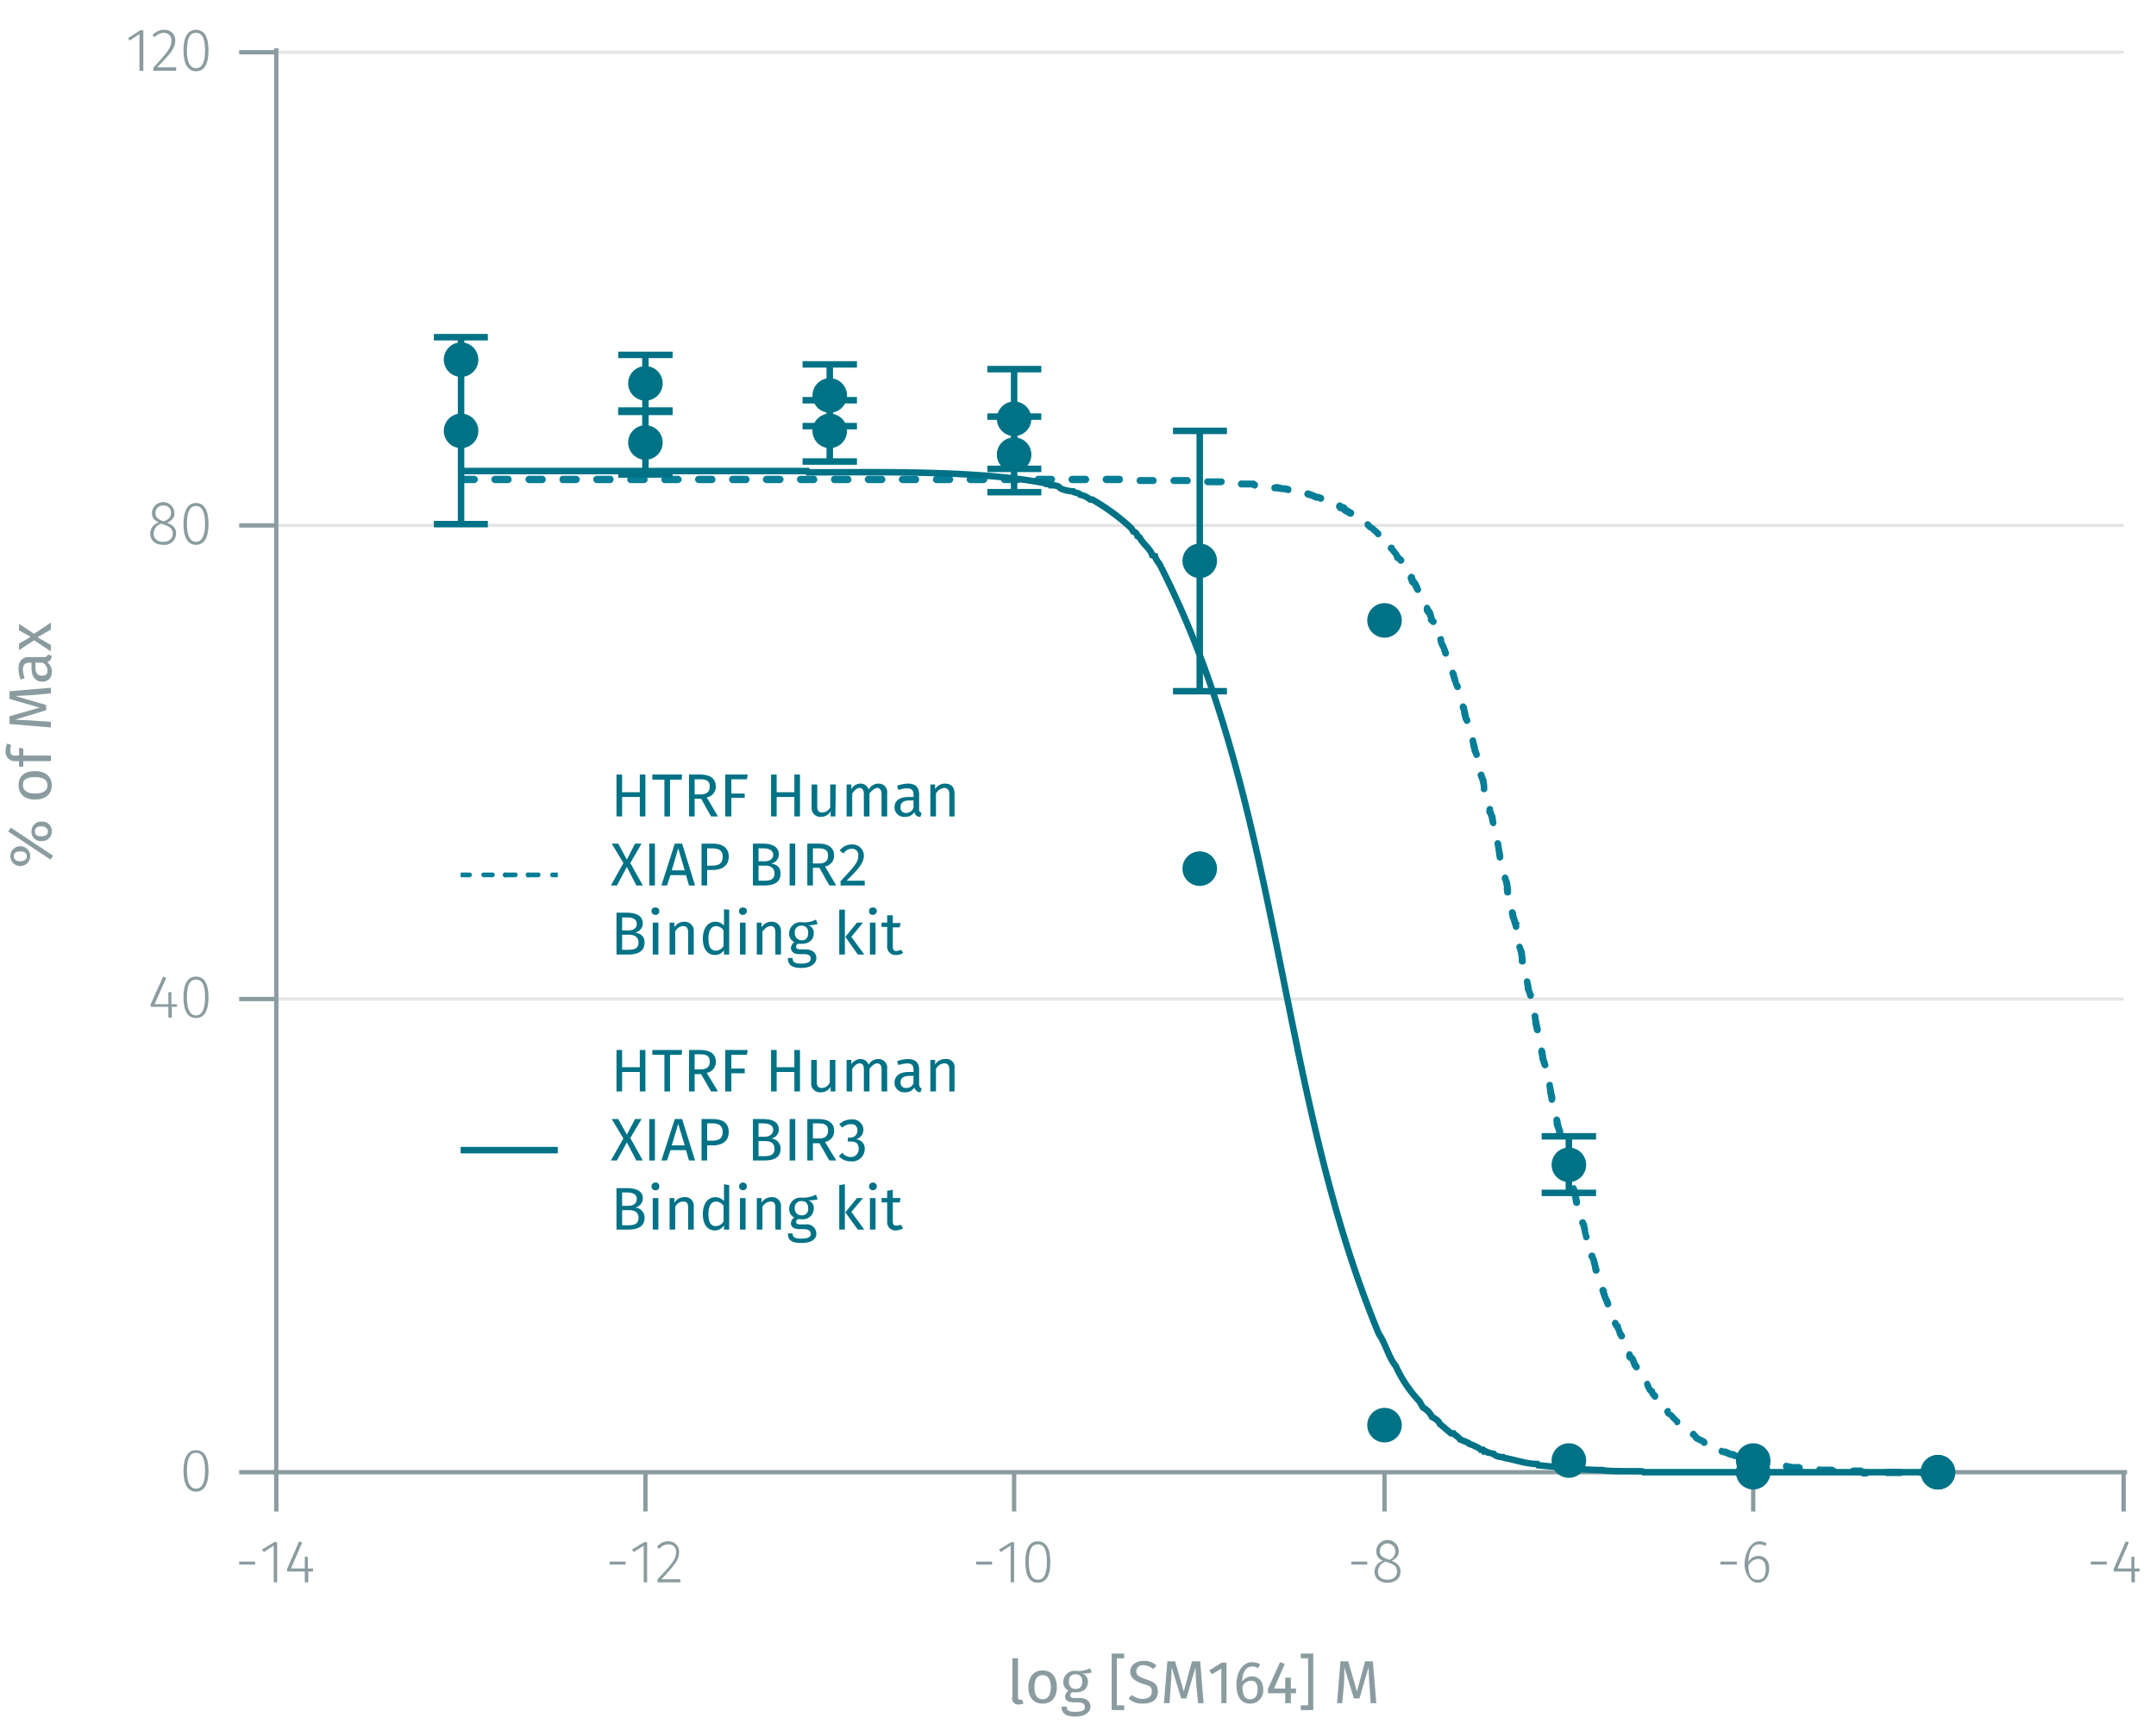 <svg id="Calque_1" data-name="Calque 1" xmlns="http://www.w3.org/2000/svg" xmlns:xlink="http://www.w3.org/1999/xlink" viewBox="0 0 499.4 399.4"><defs><symbol id="_1-deep-blue-circle" data-name="1-deep-blue-circle" viewBox="0 0 8 8"><path d="M8,4A4,4,0,1,1,4,0,4,4,0,0,1,8,4" fill="#007286" fill-rule="evenodd"/></symbol></defs><line x1="64" y1="231.4" x2="491.9" y2="231.4" fill="none" stroke="#e5e5e5" stroke-miterlimit="10" stroke-width="0.75"/><line x1="64" y1="121.7" x2="491.9" y2="121.7" fill="none" stroke="#e5e5e5" stroke-miterlimit="10" stroke-width="0.75"/><line x1="64" y1="12.1" x2="491.9" y2="12.1" fill="none" stroke="#e5e5e5" stroke-miterlimit="10" stroke-width="0.75"/><path d="M59.1,361.7v.7H55.4v-.7Z" fill="#8b9ca0"/><path d="M63.4,366.5V358l-2.3,1.5-.4-.6,2.8-1.7h.7v9.3Z" fill="#8b9ca0"/><path d="M71.4,364v2.5h-.8V364H66.5v-.6l2.8-6.4.7.3-2.6,6h3.2v-2.7h.7v2.7h1.2v.7Z" fill="#8b9ca0"/><path d="M144.9,361.7v.7h-3.7v-.7Z" fill="#8b9ca0"/><path d="M149.1,366.5V358l-2.3,1.5-.4-.6,2.8-1.7h.7v9.3Z" fill="#8b9ca0"/><path d="M157.3,359.5c0,1.8-1,3-4.1,6.3h4.4v.7h-5.3v-.7c3.5-3.7,4.3-4.7,4.3-6.3a1.7,1.7,0,0,0-1.8-1.8,2.6,2.6,0,0,0-2.1,1.1l-.5-.5a3.1,3.1,0,0,1,2.7-1.3A2.4,2.4,0,0,1,157.3,359.5Z" fill="#8b9ca0"/><path d="M229.8,361.7v.7h-3.7v-.7Z" fill="#8b9ca0"/><path d="M234.1,366.5V358l-2.3,1.5-.4-.6,2.8-1.7h.7v9.3Z" fill="#8b9ca0"/><path d="M243.3,361.8c0,3.2-1,4.8-2.9,4.8s-2.9-1.6-2.9-4.8,1-4.8,2.9-4.8S243.3,358.7,243.3,361.8Zm-5,0c0,2.9.8,4.1,2.1,4.1s2.1-1.2,2.1-4.1-.7-4.1-2.1-4.1S238.3,358.9,238.3,361.8Z" fill="#8b9ca0"/><path d="M316.7,361.7v.7H313v-.7Z" fill="#8b9ca0"/><path d="M324.4,364c0,1.6-1.2,2.6-3,2.6s-3-1-3-2.5a2.6,2.6,0,0,1,2-2.6,2.2,2.2,0,0,1-1.6-2.2,2.6,2.6,0,0,1,5.2,0c0,1-.5,1.6-1.6,2.2C323.7,362.1,324.4,362.8,324.4,364Zm-.8,0c0-1.1-.6-1.6-2.1-2.1l-.5-.2a2.4,2.4,0,0,0-1.8,2.4c0,1.2.9,1.8,2.2,1.8S323.6,365.2,323.6,364Zm-2.3-2.9.5.2a2.1,2.1,0,0,0,1.4-2,1.8,1.8,0,0,0-3.6,0C319.6,360.2,320.1,360.7,321.3,361.1Z" fill="#8b9ca0"/><path d="M402.3,361.7v.7h-3.8v-.7Z" fill="#8b9ca0"/><path d="M409.8,363.3c0,2.1-1.2,3.3-2.7,3.3s-3-1.9-3-4.3,1.3-5.3,3.4-5.3a3.1,3.1,0,0,1,1.7.5l-.3.6a2.5,2.5,0,0,0-1.4-.4c-1.6,0-2.5,1.7-2.5,4.1a2.5,2.5,0,0,1,2.3-1.4C408.7,360.4,409.8,361.3,409.8,363.3Zm-.8.1c0-1.7-.8-2.3-1.8-2.3a2.6,2.6,0,0,0-2.2,1.5c0,2.1.6,3.3,2.1,3.3S409,364.9,409,363.4Z" fill="#8b9ca0"/><path d="M488,361.7v.7h-3.7v-.7Z" fill="#8b9ca0"/><path d="M494.5,364v2.5h-.8V364h-4.1v-.6l2.8-6.4.7.3-2.6,6h3.2v-2.7h.7v2.7h1.2v.7Z" fill="#8b9ca0"/><path d="M491.9,341v9.1M406.1,341v9.1M320.7,341v9.1M234.9,341v9.1M149.5,341v9.1M64,341v9.1m-.8-9.1H492.7" fill="none" stroke="#8b9ca0" stroke-miterlimit="10"/><path d="M48.3,340.7c0,3.1-1,4.8-2.9,4.8s-2.9-1.7-2.9-4.8,1-4.8,2.9-4.8S48.3,337.5,48.3,340.7Zm-5,0c0,2.8.8,4.1,2.1,4.1s2.1-1.2,2.1-4.1-.7-4.2-2.1-4.2S43.3,337.8,43.3,340.7Z" fill="#8b9ca0"/><path d="M39.8,233.2v2.5H39v-2.5H34.9v-.6l2.9-6.4.7.3-2.7,6.1H39v-2.8h.7v2.8h1.3v.6Z" fill="#8b9ca0"/><path d="M48.3,231c0,3.2-1,4.8-2.9,4.8s-2.9-1.6-2.9-4.8,1-4.8,2.9-4.8S48.3,227.9,48.3,231Zm-5,0c0,2.9.8,4.2,2.1,4.2s2.1-1.3,2.1-4.2-.7-4.1-2.1-4.1S43.3,228.1,43.3,231Z" fill="#8b9ca0"/><path d="M40.8,123.6a2.7,2.7,0,0,1-3,2.6c-1.9,0-3-1.1-3-2.6a2.7,2.7,0,0,1,2-2.6c-1.1-.5-1.6-1.1-1.6-2.1a2.6,2.6,0,0,1,5.2,0c0,1-.5,1.6-1.7,2.2C40.1,121.6,40.8,122.3,40.8,123.6Zm-.8,0c0-1.1-.6-1.6-2.1-2.1l-.5-.2a2.4,2.4,0,0,0-1.8,2.3c0,1.2.9,1.9,2.2,1.9S40,124.8,40,123.6Zm-2.3-2.9h.4c1.1-.5,1.5-1,1.5-1.9a1.6,1.6,0,0,0-1.8-1.7,1.7,1.7,0,0,0-1.8,1.7C36,119.8,36.5,120.2,37.7,120.7Z" fill="#8b9ca0"/><path d="M48.3,121.4c0,3.1-1,4.8-2.9,4.8s-2.9-1.7-2.9-4.8,1-4.9,2.9-4.9S48.3,118.2,48.3,121.4Zm-5,0c0,2.8.8,4.1,2.1,4.1s2.1-1.3,2.1-4.1-.7-4.2-2.1-4.2S43.3,118.5,43.3,121.4Z" fill="#8b9ca0"/><path d="M32.3,16.4V7.9L30,9.4l-.3-.6L32.5,7h.7v9.4Z" fill="#8b9ca0"/><path d="M40.6,9.3c0,1.9-1.1,3.1-4.2,6.3h4.4v.8H35.5v-.7c3.4-3.7,4.2-4.7,4.2-6.3A1.7,1.7,0,0,0,38,7.6a2.7,2.7,0,0,0-2.1,1l-.6-.4A3.4,3.4,0,0,1,38,6.9,2.4,2.4,0,0,1,40.6,9.3Z" fill="#8b9ca0"/><path d="M48.3,11.7c0,3.2-1,4.8-2.9,4.8s-2.9-1.7-2.9-4.8,1-4.8,2.9-4.8S48.3,8.5,48.3,11.7Zm-5,0c0,2.9.8,4.1,2.1,4.1s2.1-1.2,2.1-4.1-.7-4.1-2.1-4.1S43.3,8.8,43.3,11.7Z" fill="#8b9ca0"/><path d="M64,12.1H55.4M64,121.7H55.4M64,231.4H55.4M64,341H55.4m8.6.9V11.2" fill="none" stroke="#8b9ca0" stroke-miterlimit="10"/><path d="M444.9,340.2h3.2v1.7h-3.2a.8.8,0,0,1-.7-.9A.8.8,0,0,1,444.9,340.2Zm-7.8,0h3.1a.9.9,0,0,1,.8.8.9.9,0,0,1-.8.9h-3.1a.8.8,0,0,1-.8-.9A.8.8,0,0,1,437.1,340.2Zm-5.7-.2.5.3h.5a.8.8,0,0,1,.7.8.8.8,0,0,1-.7.9h-1l-.7-.4a.8.8,0,0,1-.3-1.1.7.7,0,0,1,1-.4Zm-2.1-.1H431a.8.8,0,0,1,.8.9.8.8,0,0,1-.8.8h-1.7a.8.8,0,0,1-.8-.8.8.8,0,0,1,.8-.9Zm-7.8-.2h2.9l.5.2a.8.8,0,1,1-.7,1.5l-.3-.2h-2.4a.8.8,0,0,1,0-1.6Zm-7.8-.9h.1l1.4.3h1.6l.4.2a.8.8,0,0,1,.3,1.1.7.7,0,0,1-1,.4H415l-1.4-.3h.1a.8.8,0,0,1-.7-.8A.8.8,0,0,1,413.7,338.8Zm-7.3-1.2,1.2.2.4.5-.4-.3,1.3.3h.3a.8.8,0,0,1,.8.8.7.7,0,0,1-.8.8h-.5l-1.6-.3-.5-.4.4.2-.9-.2a.8.8,0,0,1-.6-1,.8.8,0,0,1,.9-.6Zm-7.3-2.1h.7l1.4.6h.4l.6.3a.8.8,0,1,1-.7,1.5l-.4-.2h-.3l-1.5-.6h-.1l-.6-.2a.8.8,0,0,1-.5-1c.2-.5.6-.7,1-.5Zm-6.4-3.9.3.3.3.3.3.3h-.2l.5.2,1.2.6.3.4a.8.8,0,0,1-1.1,1.1l-.2-.2h.2l-1.1-.5-.6-.3-.4-.4-.2-.3h.1l-.3-.2a.7.7,0,0,1-.2-1.1.8.8,0,0,1,1.1-.3Zm-5.8-4.9.3.5-.4-.3.7.3,1.4,1.5h.1a.9.9,0,0,1,0,1.2.8.8,0,0,1-1.1,0v-.2l-1.3-1.3h.2l-.8-.4-.4-.6a.8.8,0,0,1,.3-1.1.7.7,0,0,1,1.1.2Zm-3.6-4.7.2.6v-.2l.4.4a.9.9,0,0,1,0,1.2.8.8,0,0,1-1.1,0l-.5-.6-.3-.6a.8.8,0,0,1,1.4-.8Zm-1.2-1.7h.1l.3.6.2.6v-.2l.5.5a.9.9,0,0,1,0,1.2.8.8,0,0,1-1.1,0l-.6-.7-.3-.6-.3-.6h.1a.8.8,0,0,1,.1-1.1.7.7,0,0,1,1.1.2Zm-4-6.7.7.7.6,1.5-.2-.3.4.5a.9.9,0,0,1,0,1.2.8.8,0,0,1-1.1,0l-.5-.6-.6-1.6v.3l-.5-.5a.9.9,0,0,1,0-1.2.8.8,0,0,1,1.1,0Zm.1,0v.3a1,1,0,0,1-.5,1.1.8.8,0,0,1-1-.6v-.3a1,1,0,0,1,.5-1.1.8.8,0,0,1,1,.6Zm-2.8-6.5.3.8.3.8v-.2l.2.4a.8.8,0,1,1-1.3.9l-.3-.5-.3-.9-.3-.8a.9.9,0,0,1,.5-1.1.8.8,0,0,1,1,.6Zm-.6-1,.5.8a.7.7,0,0,1-.2,1.1.7.7,0,0,1-1.1-.2l-.5-.8a1.1,1.1,0,0,1,.2-1.2.9.9,0,0,1,1.1.2Zm.1.1h0a.9.9,0,0,1-.5,1.1.9.9,0,0,1-1-.5h0a.8.8,0,0,1,.5-1c.4-.2.8,0,1,.5Zm-2.7-7.6v.6h0l.3.8h-.1l.6,1.2.2.6a.8.8,0,0,1-.6,1,.7.7,0,0,1-.9-.5l-.2-.5h0l-.5-1.2-.3-.9-.2-.6a.8.8,0,0,1,.6-1,.8.8,0,0,1,1,.6Zm-1.8-4.8h0a.8.8,0,1,1-1.4.8h0a.8.8,0,0,1,.4-1.1.8.8,0,0,1,1,.4Zm-.9-3.1.4,1,.3,1.2.3,1.1a.8.8,0,0,1-1.6.4l-.2-1.1-.3-1.1h.1l-.5-.9a.8.8,0,1,1,1.5-.7Zm-1.9-7.1.3,1.4h-.1l.3,1.1v0a.8.8,0,0,1-.3,1.1.8.8,0,0,1-1.1-.4v-.2l-.3-1.2-.3-1.4a1,1,0,0,1,.7-1,.8.8,0,0,1,.9.7Zm-.3-.8.2.6a.8.8,0,0,1-.3,1.1.8.8,0,0,1-1.1-.4l-.2-.5a.8.8,0,0,1,1.4-.8Zm-1.5-5.5.2,1.1c0,.4-.2.9-.6.9a.8.8,0,0,1-1-.6l-.2-1.1a.9.9,0,0,1,.6-1,.8.8,0,0,1,1,.7Zm-.3-1.4.3,1.4a1,1,0,0,1-.7,1,.9.9,0,0,1-.9-.7l-.3-1.4a.9.9,0,0,1,.7-.9.8.8,0,0,1,.9.6Zm-.3-.9.3.8a.8.8,0,0,1-.5,1,.7.7,0,0,1-1-.4l-.3-.7a.9.9,0,0,1,.5-1.1A.7.7,0,0,1,365.2,275Zm-1.6-6.1.5,1.3a.8.8,0,0,1-.4,1.1.7.7,0,0,1-1-.5l-.5-1.3a.8.8,0,1,1,1.4-.6Zm-.2-1.2.3,1.4a.8.8,0,0,1-1.6.3l-.2-1.4a.8.8,0,0,1,.6-1,.8.8,0,0,1,.9.7Zm-.1-.5v.5a.9.9,0,0,1-.6,1c-.4,0-.9-.2-.9-.7v-.5a.8.8,0,0,1,1.5-.3Zm-1.8-7,.6,1.7v.6a.8.8,0,0,1-.6.9.7.7,0,0,1-.9-.6l-.2-.5h.1l-.6-1.7a.8.8,0,0,1,.5-1,.7.7,0,0,1,1,.5Zm-.1-.9.2,1a.9.9,0,0,1-.6,1,.9.9,0,0,1-1-.7l-.2-1a1,1,0,0,1,.6-1,.9.9,0,0,1,1,.7Zm-1.2-5.2v.3a.8.8,0,0,1-.5,1c-.4.2-.8-.1-1-.5v-.2a.9.9,0,0,1,.5-1.1.8.8,0,0,1,1,.6Zm-.2-1.2.3,1.4a.9.9,0,0,1-.7.9.8.8,0,0,1-.9-.6l-.3-1.4a1,1,0,0,1,.7-1,.8.8,0,0,1,.9.7Zm-.3-1.6.3,1.6a.8.8,0,0,1-.7,1,1,1,0,0,1-.9-.7l-.2-1.7a.8.8,0,0,1,.6-.9.7.7,0,0,1,.9.7Zm-1.6-6.5.5,1.6a.7.7,0,0,1-.5,1c-.4.2-.8-.1-1-.5l-.5-1.5a.9.9,0,0,1,.5-1.1.8.8,0,0,1,1,.5Zm-.2-1.5.3,1.7a.9.9,0,0,1-.7.9.8.8,0,0,1-.9-.7l-.3-1.6a1,1,0,0,1,.7-1,1,1,0,0,1,.9.7Zm0,0h0a.9.9,0,0,1-.6,1,1,1,0,0,1-1-.7h0a1,1,0,0,1,.7-1A1,1,0,0,1,357.9,243.3Zm-1-4.9h0c0,.5-.2.9-.7.9a.8.8,0,0,1-.9-.6v-.2a.8.8,0,1,1,1.6-.2Zm-.3-1.4.3,1.4a.9.9,0,0,1-.7.9.8.8,0,0,1-.9-.6l-.3-1.4a1,1,0,0,1,.7-1,.8.8,0,0,1,.9.7Zm-.3-1.6.3,1.6a.8.8,0,0,1-.7,1,1,1,0,0,1-.9-.7l-.2-1.7a.8.8,0,0,1,.6-.9c.5-.1.8.2.9.7Zm0-.3h0a.9.9,0,0,1-.5,1.1.8.8,0,0,1-1-.5h0a.9.9,0,0,1,.5-1.1A.9.9,0,0,1,356.3,235.1Zm-1-4.7h0a.8.8,0,0,1-1.6.2h0c0-.5.2-.9.7-.9a.8.8,0,0,1,.9.6Zm-.6-1.7.5,1.6a.7.7,0,0,1-.4,1,.7.7,0,0,1-1-.5l-.6-1.6a.9.9,0,0,1,.5-1.1.8.8,0,0,1,1,.6Zm-.2-1.4.3,1.5a1,1,0,0,1-.7.9.8.8,0,0,1-.9-.7l-.2-1.4a.8.8,0,0,1,.6-1,.8.8,0,0,1,.9.7Zm-1.1-5.1v.3a.7.7,0,0,1-.7.9.8.8,0,0,1-.9-.6v-.3a.8.8,0,0,1,.6-1c.5,0,.9.2.9.7Zm-.2-1.6.2,1.6a.8.8,0,0,1-.6,1,1,1,0,0,1-.9-.7l-.3-1.7a.9.9,0,0,1,.7-.9.8.8,0,0,1,.9.7Zm-.5-1.4.5,1.2a.9.9,0,0,1-.5,1.1.8.8,0,0,1-1-.5l-.4-1.3a.8.8,0,0,1,.5-1.1.7.7,0,0,1,.9.6Zm-.8-5.2v.4a.8.8,0,0,1-.6,1,.8.8,0,0,1-.9-.7v-.5a.9.9,0,0,1,.7-.9.8.8,0,0,1,.9.7Zm-.6-1.8.5,1.6a.8.8,0,0,1-.5,1.1.9.9,0,0,1-1-.5l-.5-1.7a.8.8,0,0,1,1.5-.5Zm-.1-.9v1a.8.8,0,0,1-.6,1,.8.8,0,0,1-.9-.7l-.2-1.1a.8.8,0,1,1,1.6-.2ZM350,206v.5a.7.7,0,0,1-.6.9.8.8,0,0,1-1-.7v-.4a.8.8,0,1,1,1.5-.3Zm-.2-1.6.2,1.6a.8.8,0,0,1-.6,1c-.4,0-.9-.2-.9-.7l-.3-1.7a.9.9,0,0,1,.7-.9.8.8,0,0,1,.9.7Zm-.4-1.2.3,1.1a.7.7,0,0,1-.4,1,.8.8,0,0,1-1-.5l-.4-1.1a.9.9,0,0,1,.5-1.1.8.8,0,0,1,1,.6Zm-1.2-5.3v.5a.8.8,0,0,1-1.5.5v-.4a.9.9,0,0,1,.5-1.1.9.9,0,0,1,1,.5Zm-.3-1.5.3,1.7a.8.8,0,1,1-1.6.2l-.2-1.6a.7.7,0,0,1,.6-.9.7.7,0,0,1,.9.6Zm-.2-1.2.2,1.2a.8.8,0,0,1-.6,1,.8.8,0,0,1-.9-.7l-.2-1.1a.8.8,0,0,1,.6-1,.8.8,0,0,1,.9.6Zm-1.1-4.8h0a.7.7,0,0,1-.6.9.8.8,0,0,1-.9-.6h0a.8.8,0,0,1,.6-1,.8.8,0,0,1,.9.7Zm-.2-1.4.2,1.4a.9.9,0,0,1-.6,1,1,1,0,0,1-.9-.7l-.3-1.4a.8.8,0,0,1,.6-.9.8.8,0,0,1,1,.6Zm-.6-1.5.5,1.4a.8.8,0,0,1-1.4.6l-.6-1.4a1,1,0,0,1,.5-1.1.9.9,0,0,1,1,.5Zm0-.2v.4a.8.8,0,1,1-1.5.2v-.3c0-.4.3-.9.7-.9a.8.8,0,0,1,.9.6Zm-1.3-5.4v.6a.8.8,0,0,1-.6,1,.8.8,0,0,1-.9-.6v-.7a.9.9,0,0,1,.6-1,.8.8,0,0,1,.9.7Zm-.2-1.4.2,1.4a.9.9,0,0,1-.6,1,1,1,0,0,1-.9-.7l-.3-1.4a.8.8,0,0,1,.6-.9.8.8,0,0,1,1,.6Zm-.5-1.3.4,1.2a.8.8,0,0,1-1.4.6l-.5-1.2a.8.8,0,0,1,.5-1,.7.7,0,0,1,1,.4Zm-1.4-5.7.3.9a.8.8,0,0,1-.4,1.1.7.7,0,0,1-1-.5l-.4-.9a.8.8,0,0,1,.5-1,.7.7,0,0,1,1,.4Zm-.2-1,.2,1.1a.8.8,0,0,1-.6,1,.7.7,0,0,1-.9-.6l-.3-1.1a.8.8,0,0,1,1.6-.4Zm-.3-1.1.3,1.2a.8.8,0,0,1-.6.9.8.8,0,0,1-1-.6l-.2-1.2a.8.8,0,0,1,.6-.9.7.7,0,0,1,.9.6Zm-2.1-7.6.3,1.4h0l.2,1.1V166l.2.5a.8.8,0,0,1-.4,1.1.7.7,0,0,1-1-.4l-.3-.5-.3-1.2-.2-1.4a.9.9,0,0,1,.6-1,.8.8,0,0,1,.9.7Zm-.2-.4v.2a.8.8,0,0,1-.3,1.1.8.8,0,0,1-1.1-.4v-.2a.8.8,0,0,1,.4-1.1.7.7,0,0,1,1,.4Zm-1.9-6.2.3,1.1v-.2l.3.6a.8.8,0,0,1-.4,1.1.8.8,0,0,1-1-.4l-.3-.7-.3-1.1a.8.8,0,0,1,.5-1,.8.8,0,0,1,1,.6Zm-.3-1.1.3,1.1a.8.8,0,0,1-.6,1,.8.8,0,0,1-.9-.6l-.3-1.1a.8.8,0,0,1,.6-1,.7.7,0,0,1,.9.6Zm-.2-.5.2.3a.8.8,0,0,1-.4,1.1.7.7,0,0,1-1-.4l-.2-.3a.8.8,0,0,1,.4-1.1.7.7,0,0,1,1,.4Zm-2.7-7.5v.2l.3.9V149l.5,1.2.3.9h0a.8.8,0,0,1-.6,1,.8.8,0,0,1-.9-.6h0l-.3-.8h.1l-.6-1.2-.3-.8v-.3a.7.7,0,0,1,.5-1c.4-.2.8,0,1,.5Zm-2.3-5,.2.2a.8.8,0,1,1-1.1,1.1l-.2-.2a.8.8,0,1,1,1.1-1.1Zm-.9-2.4v0l.6.9.3,1,.2.8a.7.7,0,0,1-.5,1c-.4.2-.8,0-1-.5l-.2-.8-.3-.8v.2l-.6-.9v-.4a1,1,0,0,1,.5-1.1.8.8,0,0,1,1,.6Zm-3.6-7.2.3.8-.2-.3.6.7.3.6.3.6h-.1l.2.3a.8.8,0,0,1-1.3.9l-.2-.3-.3-.6-.2-.6v.2l-.6-.6-.4-1a.9.9,0,0,1,.5-1.1.8.8,0,0,1,1,.5Zm-.1-.2h.1a.8.8,0,0,1-.4,1.1.7.7,0,0,1-1-.3h-.1a.8.8,0,0,1,.4-1.1.7.7,0,0,1,1,.3Zm-3.2-4.7.5.5a.8.8,0,1,1-1.1,1.1l-.5-.5a.8.8,0,0,1,0-1.1.7.7,0,0,1,1.1,0Zm-1.4-2.1v.2l1.1,1.4.3.7a.8.8,0,0,1-.3,1.1.8.8,0,0,1-1.1-.4l-.2-.5h.1l-1.1-1.4h-.1a.8.8,0,1,1,1.2-1.2Zm-5.7-5.6.5.5h-.2l.6.3,1.5,1.3.2.3a.8.8,0,0,1-.4,1.1.8.8,0,0,1-1-.4v-.2l.2.3-1.3-1.1h.1l-.6-.3-.6-.6a.9.9,0,0,1,0-1.2A.8.8,0,0,1,317.3,120.9Zm-6.5-4.4.2.3-.3-.2,1,.3.4.4h-.2l1.3.8h.1a.9.9,0,0,1,.3,1.1.8.8,0,0,1-1.1.4h-.1l-1.4-.8-.3-.4.3.2-1-.3-.3-.4a.9.9,0,0,1,0-1.2A.8.8,0,0,1,310.8,116.5Zm-7.6-2.9.5.2h.1l1.4.6h.4l.5.2a.8.8,0,0,1,.6,1,.8.8,0,0,1-1,.6l-.4-.2h-.5l-1.4-.6h-.2l-.5-.2a.8.8,0,0,1-.5-1.1.9.9,0,0,1,1-.5Zm-7.8-1.5h.5l1.3.3h.5l.9.2a.8.8,0,0,1,.5,1,.7.7,0,0,1-.9.6l-.8-.2H297l-1.4-.2h-.5a.8.8,0,0,1-.6-1,.8.8,0,0,1,.9-.6Zm-7.7-.8h2.8l.5.3a.8.8,0,0,1,.3,1.1.7.7,0,0,1-1,.4l-.4-.2h-2.5a.8.8,0,0,1,.3-1.6Zm-8-.5h3.2a.8.8,0,0,1,.8.8.9.9,0,0,1-.8.8h-3.2a.9.9,0,0,1-.8-.8.8.8,0,0,1,.8-.8Zm-7.8-.3H275a.8.8,0,0,1,.8.8.7.7,0,0,1-.8.8h-3.1a.8.8,0,0,1-.8-.8.9.9,0,0,1,.8-.8Zm-7.7,0h3a.8.8,0,0,1,.7.8.7.7,0,0,1-.7.8h-3.4a.8.8,0,0,1-.5-1,.8.8,0,0,1,.9-.6Zm-8-.3h3.1a.8.8,0,0,1,.8.8.8.8,0,0,1-.8.9h-3.1a.9.9,0,0,1-.8-.9A.9.9,0,0,1,256.2,110.2Zm-7.9,0h3.2a.9.9,0,0,1,.8.8.9.9,0,0,1-.8.9h-3.2a.9.9,0,0,1-.8-.9A.9.9,0,0,1,248.3,110.2Zm-7.8,0h3.1a.9.9,0,0,1,.8.8.9.9,0,0,1-.8.9h-3.1a.8.8,0,0,1-.8-.9A.8.8,0,0,1,240.5,110.2Zm-7.9,0h3.1a.8.8,0,0,1,.8.8.8.8,0,0,1-.8.9h-3.1a.9.9,0,0,1-.8-.9A.9.9,0,0,1,232.6,110.2Zm-7.9,0h3.2a.9.9,0,0,1,.8.8.9.9,0,0,1-.8.9h-3.2a.9.9,0,0,1-.8-.9A.9.9,0,0,1,224.7,110.2Zm-7.8,0H220a.9.9,0,0,1,.8.8.9.9,0,0,1-.8.9h-3.1a.8.8,0,0,1-.8-.9A.8.8,0,0,1,216.9,110.2Zm-7.9,0h3.1a.8.8,0,0,1,.8.8.8.8,0,0,1-.8.9H209a.9.9,0,0,1-.8-.9A.9.9,0,0,1,209,110.2Zm-7.9,0h3.2a.9.9,0,0,1,.8.8.9.9,0,0,1-.8.9h-3.2a.9.9,0,0,1-.8-.9A.9.9,0,0,1,201.1,110.2Zm-7.8,0h3.1a.8.8,0,0,1,.8.8.8.8,0,0,1-.8.9h-3.1a.8.8,0,0,1-.8-.9A.8.8,0,0,1,193.3,110.2Zm-7.9,0h3.1a.8.8,0,0,1,.8.8.8.8,0,0,1-.8.9h-3.1a.9.9,0,0,1-.8-.9A.9.9,0,0,1,185.4,110.2Zm-7.9,0h3.2a.9.9,0,0,1,.8.8.9.9,0,0,1-.8.9h-3.2a.9.9,0,0,1-.8-.9A.9.9,0,0,1,177.5,110.2Zm-7.8,0h3.1a.8.8,0,0,1,.8.8.8.8,0,0,1-.8.9h-3.1a.8.8,0,0,1-.8-.9A.8.8,0,0,1,169.7,110.2Zm-7.9,0H165a.8.8,0,0,1,.7.8.8.8,0,0,1-.7.9h-3.2a.9.9,0,0,1-.8-.9A.9.9,0,0,1,161.8,110.2Zm-7.9,0h3.2a.9.9,0,0,1,.8.8.9.9,0,0,1-.8.9h-3.2a.8.8,0,0,1-.7-.9A.8.8,0,0,1,153.9,110.2Zm-7.8,0h3.1a.8.8,0,0,1,.8.8.8.8,0,0,1-.8.9h-3.1a.8.8,0,0,1-.8-.9A.8.8,0,0,1,146.1,110.2Zm-7.9,0h3.2a.8.8,0,0,1,.7.8.8.8,0,0,1-.7.9h-3.2a.9.9,0,0,1-.8-.9A.9.9,0,0,1,138.2,110.2Zm-7.9,0h3.2a.9.9,0,0,1,.8.8.9.9,0,0,1-.8.9h-3.2a.8.8,0,0,1-.7-.9A.8.8,0,0,1,130.3,110.2Zm-7.8,0h3.1a.8.8,0,0,1,.8.8.8.8,0,0,1-.8.9h-3.1a.9.9,0,0,1-.8-.9A.9.9,0,0,1,122.5,110.2Zm-7.9,0h3.2a.8.8,0,0,1,.7.8.8.8,0,0,1-.7.9h-3.2a.9.9,0,0,1-.8-.9A.9.9,0,0,1,114.6,110.2Zm-7.8,0h3.1a.9.9,0,0,1,.8.8.9.9,0,0,1-.8.9h-3.1Z" fill="#077e97"/><path d="M106.8,109.1H187l.2.3c16.5,0,39-.5,54.8,2.5l.3.2h.8l.2.3c.6,0,1.7,0,2.1.5s2.2.9,3.2.9l.2.2,1.1.3.3.3a4.9,4.9,0,0,1,2.3,1.1h.5a48.4,48.4,0,0,1,9,6.6l.5.8a1.4,1.4,0,0,1,1,1.1l.5.3c.7,1.5,2.4,2.5,2.9,4.1l.6.2a4.8,4.8,0,0,0,1,1.7C297,185.9,295.6,251.7,319.4,309c1.5,2.1,2.2,5.3,3.9,7.4a30.2,30.2,0,0,0,5.5,8.2l.8,1.4a5,5,0,0,1,2.1,2.2c.6.3,1.6.9,1.8,1.6l2.6,2.2h.6c.4.5,1.1.8,1.5,1.4l1.9.8c.1.3.8.4,1,.5s1.6.7,1.9,1.1h.5l.2.3c.2-.1.7.2.8.3l1.3.3a3.5,3.5,0,0,0,2.4.8l.3.2c2.4.4,5,1.4,7.6,1.4l.2.3c4.9.4,10.1,1.1,15,1.1.7.4,8.2.2,9.1.3l.3.2h67.6" fill="none" stroke="#0093b1" stroke-miterlimit="1" stroke-width="0.72"/><path d="M106.8,109.1H187l.2.3c16.5,0,39-.5,54.8,2.5l.3.2h.8l.2.3c.6,0,1.7,0,2.1.5s2.2.9,3.2.9l.2.2,1.1.3.3.3a4.9,4.9,0,0,1,2.3,1.1h.5a48.4,48.4,0,0,1,9,6.6l.5.8a1.4,1.4,0,0,1,1,1.1l.5.3c.7,1.5,2.4,2.5,2.9,4.1l.6.2a4.8,4.8,0,0,0,1,1.7C297,185.9,295.6,251.7,319.4,309c1.5,2.1,2.2,5.3,3.9,7.4a30.2,30.2,0,0,0,5.5,8.2l.8,1.4a5,5,0,0,1,2.1,2.2c.6.3,1.6.9,1.8,1.6l2.6,2.2h.6c.4.5,1.1.8,1.5,1.4l1.9.8c.1.3.8.4,1,.5s1.6.7,1.9,1.1h.5l.2.3c.2-.1.7.2.8.3l1.3.3a3.5,3.5,0,0,0,2.4.8l.3.2c2.4.4,5,1.4,7.6,1.4l.2.3c4.9.4,10.1,1.1,15,1.1.7.4,8.2.2,9.1.3l.3.2h67.6" fill="none" stroke="#007286" stroke-miterlimit="10" stroke-width="1.5"/><line x1="106.8" y1="78.1" x2="106.8" y2="99.8" fill="none" stroke="#007286" stroke-miterlimit="10" stroke-width="1.5"/><line x1="106.8" y1="99.8" x2="106.8" y2="121.4" fill="none" stroke="#007286" stroke-miterlimit="10" stroke-width="1.5"/><line x1="100.5" y1="78.1" x2="113" y2="78.1" fill="none" stroke="#007286" stroke-miterlimit="10" stroke-width="1.5"/><line x1="100.5" y1="121.4" x2="113" y2="121.4" fill="none" stroke="#007286" stroke-miterlimit="10" stroke-width="1.5"/><line x1="149.5" y1="95.1" x2="149.5" y2="102.5" fill="none" stroke="#007286" stroke-miterlimit="10" stroke-width="1.5"/><line x1="149.5" y1="102.5" x2="149.5" y2="109.9" fill="none" stroke="#007286" stroke-miterlimit="10" stroke-width="1.5"/><line x1="143.2" y1="95.1" x2="155.8" y2="95.1" fill="none" stroke="#007286" stroke-miterlimit="10" stroke-width="1.5"/><line x1="143.2" y1="109.9" x2="155.8" y2="109.9" fill="none" stroke="#007286" stroke-miterlimit="10" stroke-width="1.5"/><line x1="192.2" y1="92.7" x2="192.2" y2="99.8" fill="none" stroke="#007286" stroke-miterlimit="10" stroke-width="1.5"/><line x1="192.2" y1="99.8" x2="192.2" y2="106.9" fill="none" stroke="#007286" stroke-miterlimit="10" stroke-width="1.5"/><line x1="185.9" y1="92.7" x2="198.5" y2="92.7" fill="none" stroke="#007286" stroke-miterlimit="10" stroke-width="1.5"/><line x1="185.9" y1="106.9" x2="198.5" y2="106.9" fill="none" stroke="#007286" stroke-miterlimit="10" stroke-width="1.5"/><line x1="234.9" y1="96.5" x2="234.9" y2="105.3" fill="none" stroke="#007286" stroke-miterlimit="10" stroke-width="1.5"/><line x1="234.9" y1="105.3" x2="234.9" y2="114" fill="none" stroke="#007286" stroke-miterlimit="10" stroke-width="1.5"/><line x1="228.7" y1="96.5" x2="241.2" y2="96.5" fill="none" stroke="#007286" stroke-miterlimit="10" stroke-width="1.5"/><line x1="228.7" y1="114" x2="241.2" y2="114" fill="none" stroke="#007286" stroke-miterlimit="10" stroke-width="1.5"/><line x1="277.9" y1="99.8" x2="277.9" y2="129.9" fill="none" stroke="#007286" stroke-miterlimit="10" stroke-width="1.5"/><line x1="277.9" y1="129.9" x2="277.9" y2="160.1" fill="none" stroke="#007286" stroke-miterlimit="10" stroke-width="1.5"/><line x1="271.7" y1="99.8" x2="284.2" y2="99.8" fill="none" stroke="#007286" stroke-miterlimit="10" stroke-width="1.5"/><line x1="271.7" y1="160.1" x2="284.2" y2="160.1" fill="none" stroke="#007286" stroke-miterlimit="10" stroke-width="1.5"/><line x1="363.4" y1="263.2" x2="363.4" y2="269.8" fill="none" stroke="#007286" stroke-miterlimit="10" stroke-width="1.5"/><line x1="363.4" y1="269.8" x2="363.4" y2="276.3" fill="none" stroke="#007286" stroke-miterlimit="10" stroke-width="1.5"/><line x1="357.1" y1="263.2" x2="369.7" y2="263.2" fill="none" stroke="#007286" stroke-miterlimit="10" stroke-width="1.5"/><line x1="357.1" y1="276.3" x2="369.7" y2="276.3" fill="none" stroke="#007286" stroke-miterlimit="10" stroke-width="1.5"/><line x1="149.5" y1="82.2" x2="149.5" y2="88.8" fill="none" stroke="#007286" stroke-miterlimit="10" stroke-width="1.5"/><line x1="149.5" y1="88.8" x2="149.5" y2="95.4" fill="none" stroke="#007286" stroke-miterlimit="10" stroke-width="1.5"/><line x1="143.2" y1="82.2" x2="155.8" y2="82.2" fill="none" stroke="#007286" stroke-miterlimit="10" stroke-width="1.5"/><line x1="143.2" y1="95.4" x2="155.8" y2="95.4" fill="none" stroke="#007286" stroke-miterlimit="10" stroke-width="1.5"/><line x1="192.2" y1="84.4" x2="192.2" y2="91.6" fill="none" stroke="#007286" stroke-miterlimit="10" stroke-width="1.5"/><line x1="192.2" y1="91.6" x2="192.2" y2="98.7" fill="none" stroke="#007286" stroke-miterlimit="10" stroke-width="1.5"/><line x1="185.9" y1="84.4" x2="198.5" y2="84.4" fill="none" stroke="#007286" stroke-miterlimit="10" stroke-width="1.5"/><line x1="185.9" y1="98.7" x2="198.5" y2="98.7" fill="none" stroke="#007286" stroke-miterlimit="10" stroke-width="1.5"/><line x1="234.9" y1="85.5" x2="234.9" y2="97" fill="none" stroke="#007286" stroke-miterlimit="10" stroke-width="1.5"/><line x1="234.9" y1="97" x2="234.9" y2="108.6" fill="none" stroke="#007286" stroke-miterlimit="10" stroke-width="1.5"/><line x1="228.7" y1="85.5" x2="241.2" y2="85.5" fill="none" stroke="#007286" stroke-miterlimit="10" stroke-width="1.5"/><line x1="228.7" y1="108.6" x2="241.2" y2="108.6" fill="none" stroke="#007286" stroke-miterlimit="10" stroke-width="1.5"/><path d="M234.5,393v-8.9h1.3v9c0,.4.1.6.5.6h.4l.4.9-1,.2A1.4,1.4,0,0,1,234.5,393Z" fill="#8b9ca0"/><path d="M244.8,390.8c0,2.3-1.2,3.8-3.3,3.8s-3.3-1.5-3.3-3.8,1.2-3.9,3.3-3.9S244.8,388.4,244.8,390.8Zm-5.2,0c0,1.9.7,2.8,1.9,2.8s1.9-.9,1.9-2.8-.7-2.8-1.9-2.8S239.6,388.9,239.6,390.8Z" fill="#8b9ca0"/><path d="M252.9,387.4a7.2,7.2,0,0,1-2.2.2,2,2,0,0,1,1.3,1.9c0,1.5-1,2.5-2.8,2.5h-.9a.8.8,0,0,0-.4.7c0,.3.2.6,1,.6h1.2c1.5,0,2.5.8,2.5,2s-1.2,2.3-3.5,2.3-3.2-.8-3.2-2.3h1.2c0,.9.4,1.2,2,1.2s2.2-.4,2.2-1.1-.6-1.1-1.5-1.1h-1.2c-1.3,0-1.9-.6-1.9-1.4a1.9,1.9,0,0,1,.8-1.3,2.1,2.1,0,0,1-1.2-2,2.6,2.6,0,0,1,2.8-2.6,5.9,5.9,0,0,0,3.4-.6Zm-5.3,2.1a1.5,1.5,0,0,0,1.6,1.7c1,0,1.5-.7,1.5-1.7s-.5-1.7-1.6-1.7S247.6,388.5,247.6,389.5Z" fill="#8b9ca0"/><path d="M260.4,384.1h-1.7V395h1.7v1.1h-2.9V383h2.9Z" fill="#8b9ca0"/><path d="M267.9,385.8l-.8.8a3.3,3.3,0,0,0-2.2-.9,1.5,1.5,0,0,0-1.7,1.4c0,.8.4,1.2,2.1,1.8s2.9,1,2.9,2.9-1.3,2.8-3.5,2.8a4.5,4.5,0,0,1-3.3-1.2l.8-.8a3.7,3.7,0,0,0,2.5.9c1.1,0,2.1-.5,2.1-1.7s-.5-1.3-2.1-1.8-2.9-1.3-2.9-2.8,1.3-2.5,3.1-2.5A4,4,0,0,1,267.9,385.8Z" fill="#8b9ca0"/><path d="M278.8,394.5h-1.3l-.4-4.4c-.1-1.5-.2-3.1-.2-3.9l-2.1,7.2h-1.2l-2.2-7.2c0,1.1-.1,2.6-.2,4l-.3,4.3h-1.3l.8-9.7h1.8l2,7,1.9-7H278Z" fill="#8b9ca0"/><path d="M284.1,394.5h-1.2v-8l-2.2,1.3-.6-.9,2.9-1.8h1.1Z" fill="#8b9ca0"/><path d="M292.6,391.3a3,3,0,0,1-3,3.3c-2.3,0-3.2-1.8-3.2-4.5s1.4-5.1,3.6-5.1a3.8,3.8,0,0,1,1.9.5l-.5.9a2.3,2.3,0,0,0-1.4-.4c-1.4,0-2.2,1.4-2.3,3.5a2.9,2.9,0,0,1,2.3-1.2C291.4,388.3,292.6,389.3,292.6,391.3Zm-1.3,0c0-1.5-.6-2-1.5-2a2.2,2.2,0,0,0-2,1.3c0,2.1.6,3,1.8,3S291.3,392.7,291.3,391.3Z" fill="#8b9ca0"/><path d="M300.2,392.2H299v2.3h-1.3v-2.3h-4v-1l2.8-6.2,1.1.4-2.5,5.7h2.6v-2.5H299v2.5h1.2Z" fill="#8b9ca0"/><path d="M304.2,396.1h-2.9V395H303V384.1h-1.7V383h2.9Z" fill="#8b9ca0"/><path d="M318.8,394.5h-1.3l-.3-4.4c-.1-1.5-.2-3.1-.2-3.9l-2.1,7.2h-1.3l-2.2-7.2c0,1.1,0,2.6-.1,4l-.4,4.3h-1.2l.8-9.7h1.8l2,7,1.9-7H318Z" fill="#8b9ca0"/><path d="M2.5,191.7l9.8,6.5-.6.9-9.8-6.5ZM4.7,196a2.3,2.3,0,1,1,0,4.6,2.3,2.3,0,1,1,0-4.6Zm0,3.5c.7,0,1.5-.3,1.5-1.2s-.8-1.1-1.5-1.1-1.5.2-1.5,1.1S3.9,199.5,4.7,199.5Zm4.9-9.2a2.2,2.2,0,0,1,2.4,2.3,2.2,2.2,0,0,1-2.4,2.2,2.1,2.1,0,0,1-2.3-2.2A2.2,2.2,0,0,1,9.6,190.3Zm0,3.4c.8,0,1.5-.3,1.5-1.1s-.7-1.2-1.5-1.2-1.5.2-1.5,1.2S8.9,193.7,9.6,193.7Z" fill="#8b9ca0"/><path d="M8.1,178.6c2.3,0,3.9,1.2,3.9,3.3s-1.5,3.3-3.9,3.3-3.8-1.3-3.8-3.4S5.8,178.6,8.1,178.6Zm0,5.2c2,0,2.9-.7,2.9-1.9s-.9-1.9-2.9-1.9-2.8.6-2.8,1.8S6.2,183.8,8.1,183.8Z" fill="#8b9ca0"/><path d="M3.4,175h1v-1.8l1,.2V175h6.4v1.3H5.4v1.3h-1v-1.3h-1A2.1,2.1,0,0,1,1.3,174a3.7,3.7,0,0,1,.4-1.8l.9.4a3.4,3.4,0,0,0-.2,1.3C2.4,174.7,2.7,175,3.4,175Z" fill="#8b9ca0"/><path d="M11.8,159.3v1.3l-4.3.4-4,.2,7.2,2.1v1.2l-7.2,2.2,4.1.2,4.2.3v1.3l-9.6-.8v-1.8l7-2-7-2v-1.8Z" fill="#8b9ca0"/><path d="M11.1,151.6l.9.3a1.6,1.6,0,0,1-1.1,1.5,2.4,2.4,0,0,1,1.1,2.2,2.1,2.1,0,0,1-2.2,2.3c-1.6,0-2.5-1.2-2.5-3.2v-1.2H6.8c-1.1,0-1.5.6-1.5,1.6a10,10,0,0,0,.4,2l-.9.3a6,6,0,0,1-.5-2.6c0-1.7.9-2.6,2.4-2.6h3.4C10.7,152.2,11,152,11.1,151.6Zm-1.2,1.9H8.2v1c0,1.4.5,2,1.5,2s1.3-.4,1.3-1.2A2.1,2.1,0,0,0,9.9,153.5Z" fill="#8b9ca0"/><path d="M11.8,144.2v1.6l-3.1,1.8,3.1,1.8v1.5l-3.9-2.6-3.5,2.3v-1.5l2.7-1.6L4.4,146v-1.5l3.5,2.3Z" fill="#8b9ca0"/><path d="M148.2,184.6h-4.1v4.5h-1.3v-9.7h1.3v4.1h4.1v-4.1h1.3v9.7h-1.3Z" fill="#007286"/><path d="M157.9,180.6h-2.7v8.5h-1.3v-8.5h-2.8v-1.2H158Z" fill="#007286"/><path d="M162.4,185h-1.5v4.1h-1.3v-9.7h2.5c2.4,0,3.7.9,3.7,2.8a2.5,2.5,0,0,1-2.1,2.5l2.6,4.4h-1.6Zm-.2-1c1.4,0,2.2-.5,2.2-1.8s-.7-1.7-2.3-1.7h-1.2V184Z" fill="#007286"/><path d="M168,179.4h5.2l-.2,1.1h-3.6v3.3h3.1v1h-3.1v4.3H168Z" fill="#007286"/><path d="M184,184.6h-4.1v4.5h-1.3v-9.7h1.3v4.1H184v-4.1h1.3v9.7H184Z" fill="#007286"/><path d="M193.5,189.1h-1.1v-1.2a2.5,2.5,0,0,1-2.3,1.3,2,2,0,0,1-2.1-2.2v-5.3h1.3v5.1c0,1.1.4,1.4,1.2,1.4a2.1,2.1,0,0,0,1.8-1.2v-5.3h1.3Z" fill="#007286"/><path d="M205.5,183.8v5.3h-1.3V184c0-1.1-.5-1.5-1-1.5s-1.3.6-1.8,1.3v5.3h-1.3V184c0-1.1-.4-1.5-1-1.5s-1.2.6-1.7,1.3v5.3h-1.3v-7.4h1.1v1.1a2.4,2.4,0,0,1,2.1-1.3,1.9,1.9,0,0,1,1.9,1.4,2.6,2.6,0,0,1,2.2-1.4A2,2,0,0,1,205.5,183.8Z" fill="#007286"/><path d="M213.5,188.3l-.3.9a1.3,1.3,0,0,1-1.4-1.1,2.4,2.4,0,0,1-2.2,1.1,2.2,2.2,0,0,1-2.4-2.2c0-1.6,1.2-2.4,3.3-2.4h1.1V184c0-1-.5-1.4-1.5-1.4a5.4,5.4,0,0,0-2,.4l-.3-1a7.9,7.9,0,0,1,2.5-.5c1.8,0,2.6.9,2.6,2.5v3.4A.8.8,0,0,0,213.5,188.3Zm-1.9-1.2v-1.7h-.9q-2.1,0-2.1,1.5a1.2,1.2,0,0,0,1.3,1.4A1.8,1.8,0,0,0,211.6,187.1Z" fill="#007286"/><path d="M221.1,183.8v5.3h-1.2V184c0-1.1-.5-1.5-1.2-1.5a2.5,2.5,0,0,0-1.9,1.3v5.3h-1.3v-7.4h1.1v1.1a2.6,2.6,0,0,1,2.3-1.3C220.4,181.5,221.1,182.4,221.1,183.8Z" fill="#007286"/><path d="M148.9,205.1h-1.5l-2.2-4.3-2.3,4.3h-1.4l2.9-5.2-2.7-4.5h1.5l2,3.7,1.9-3.7h1.5l-2.6,4.5Z" fill="#007286"/><path d="M151.7,205.1h-1.3v-9.7h1.3Z" fill="#007286"/><path d="M158.9,202.7h-3.6l-.8,2.4h-1.3l3.1-9.7H158l3,9.7h-1.4Zm-.3-1.1-1.5-5.1-1.5,5.1Z" fill="#007286"/><path d="M168.8,198.4c0,2.2-1.6,3.1-3.7,3.1h-1.3v3.6h-1.3v-9.7h2.6C167.4,195.4,168.8,196.4,168.8,198.4Zm-1.4,0c0-1.4-.9-1.9-2.4-1.9h-1.2v4H165C166.4,200.5,167.4,200.1,167.4,198.4Z" fill="#007286"/><path d="M180.8,202.3c0,2.1-1.5,2.8-3.8,2.8h-2.6v-9.7h2.2c2.4,0,3.8.8,3.8,2.5a2.1,2.1,0,0,1-1.8,2.1C179.7,200.2,180.8,200.7,180.8,202.3Zm-5.1-5.8v3h1.4c1.1,0,2-.5,2-1.5s-.9-1.5-2.3-1.5Zm3.7,5.8c0-1.3-1-1.8-2.1-1.8h-1.6V204H177C178.4,204,179.4,203.7,179.4,202.3Z" fill="#007286"/><path d="M184.2,205.1h-1.3v-9.7h1.3Z" fill="#007286"/><path d="M189.8,201h-1.5v4.1H187v-9.7h2.5c2.4,0,3.7.9,3.7,2.8a2.5,2.5,0,0,1-2.1,2.5l2.6,4.4h-1.6Zm-.1-1c1.3,0,2.1-.5,2.1-1.8s-.7-1.7-2.3-1.7h-1.2V200Z" fill="#007286"/><path d="M200.1,198.1c0,1.8-1.1,3-4,5.9h4.2v1.1h-5.6v-1c3.3-3.5,4.1-4.4,4.1-5.9a1.4,1.4,0,0,0-1.5-1.6,2.2,2.2,0,0,0-1.9,1.1l-.9-.7a3.4,3.4,0,0,1,2.9-1.4A2.6,2.6,0,0,1,200.1,198.1Z" fill="#007286"/><path d="M149.3,218.3c0,2.1-1.6,2.8-3.8,2.8h-2.7v-9.7h2.3c2.4,0,3.8.8,3.8,2.5a2.2,2.2,0,0,1-1.8,2.1C148.2,216.2,149.3,216.7,149.3,218.3Zm-5.2-5.8v3h1.5c1.1,0,1.9-.5,1.9-1.5s-.8-1.5-2.3-1.5Zm3.8,5.8c0-1.3-1-1.8-2.2-1.8h-1.6V220h1.4C146.9,220,147.9,219.7,147.9,218.3Z" fill="#007286"/><path d="M152.7,211a.8.8,0,0,1-.9.9.9.9,0,0,1-.9-.9.8.8,0,0,1,.9-.8C152.4,210.2,152.7,210.5,152.7,211Zm-.2,10.1h-1.3v-7.4h1.3Z" fill="#007286"/><path d="M160.7,215.8v5.3h-1.3V216c0-1.1-.4-1.5-1.2-1.5a2.2,2.2,0,0,0-1.8,1.3v5.3h-1.3v-7.4h1.1v1.1a2.6,2.6,0,0,1,2.2-1.3A2.1,2.1,0,0,1,160.7,215.8Z" fill="#007286"/><path d="M168.9,210.7v10.4h-1.2v-1a2.5,2.5,0,0,1-2.1,1.1c-1.8,0-2.8-1.5-2.8-3.8s1.1-3.9,2.9-3.9a2.7,2.7,0,0,1,2,.9v-3.8Zm-1.3,8.4v-3.6a2.2,2.2,0,0,0-1.7-1c-1.1,0-1.8,1-1.8,2.9s.6,2.8,1.7,2.8A2.1,2.1,0,0,0,167.6,219.1Z" fill="#007286"/><path d="M173,211a.9.9,0,0,1-.9.9.8.8,0,0,1-.9-.9c0-.5.3-.8.9-.8A.8.8,0,0,1,173,211Zm-.3,10.1h-1.3v-7.4h1.3Z" fill="#007286"/><path d="M180.9,215.8v5.3h-1.3V216c0-1.1-.4-1.5-1.1-1.5s-1.4.6-1.9,1.3v5.3h-1.3v-7.4h1.1v1.1a2.6,2.6,0,0,1,2.3-1.3A2.1,2.1,0,0,1,180.9,215.8Z" fill="#007286"/><path d="M189.4,214a6.9,6.9,0,0,1-2.2.3,1.8,1.8,0,0,1,1.3,1.8c0,1.5-1,2.5-2.8,2.5h-.9a.8.8,0,0,0-.4.7c0,.3.2.6,1,.6h1.2c1.5,0,2.5.8,2.5,2s-1.2,2.3-3.5,2.3-3.1-.8-3.1-2.3h1.1c0,.9.4,1.3,2,1.3s2.2-.5,2.2-1.2-.6-1-1.5-1h-1.2c-1.3,0-1.9-.7-1.9-1.4a1.9,1.9,0,0,1,.8-1.4,2,2,0,0,1-1.2-2,2.6,2.6,0,0,1,2.8-2.6,5.7,5.7,0,0,0,3.4-.6Zm-5.3,2.1a1.6,1.6,0,0,0,1.6,1.7c1,0,1.5-.6,1.5-1.7s-.5-1.7-1.6-1.7A1.5,1.5,0,0,0,184.1,216.1Z" fill="#007286"/><path d="M195.7,221.1h-1.3V210.7h1.3Zm1.5-4.1,3,4.1h-1.5l-2.9-4.1,2.7-3.3h1.4Z" fill="#007286"/><path d="M203.1,211a.9.9,0,0,1-.9.9.8.8,0,0,1-.9-.9c0-.5.3-.8.9-.8A.8.8,0,0,1,203.1,211Zm-.3,10.1h-1.3v-7.4h1.3Z" fill="#007286"/><path d="M209.2,220.7a2.6,2.6,0,0,1-1.7.5,1.9,1.9,0,0,1-2-2.1v-4.4h-1.3v-1h1.3V212h1.3v1.8h1.8l-.2,1h-1.6v4.4c0,.7.2,1.1.9,1.1l1-.3Z" fill="#007286"/><path d="M127.8,202.1h1.4v1.1h-1.4a.6.6,0,0,1,0-1.1Zm-5.2,0h2.1a.5.5,0,0,1,.5.5.6.6,0,0,1-.5.6h-2.1a.6.6,0,1,1,0-1.1Zm-5.3,0h2.1a.5.5,0,0,1,.5.5.6.6,0,0,1-.5.6h-2.1a.6.6,0,1,1,0-1.1Zm-5.3,0h2.1a.5.5,0,0,1,.5.5.6.6,0,0,1-.5.6H112a.6.6,0,0,1-.5-.6A.5.5,0,0,1,112,202.1Zm-5.3,0h2.1a.5.5,0,0,1,.5.5.6.6,0,0,1-.5.6h-2.1Z" fill="#077e97"/><path d="M148.2,248.3h-4.1v4.5h-1.3v-9.6h1.3v4h4.1v-4h1.3v9.6h-1.3Z" fill="#007286"/><path d="M157.9,244.3h-2.7v8.5h-1.3v-8.5h-2.8v-1.1H158Z" fill="#007286"/><path d="M162.4,248.8h-1.5v4h-1.3v-9.6h2.5c2.4,0,3.7.9,3.7,2.7a2.5,2.5,0,0,1-2.1,2.6l2.6,4.3h-1.6Zm-.2-1.1c1.4,0,2.2-.5,2.2-1.8s-.7-1.7-2.3-1.7h-1.2v3.5Z" fill="#007286"/><path d="M168,243.2h5.2l-.2,1.1h-3.6v3.2h3.1v1.1h-3.1v4.2H168Z" fill="#007286"/><path d="M184,248.3h-4.1v4.5h-1.3v-9.6h1.3v4H184v-4h1.3v9.6H184Z" fill="#007286"/><path d="M193.5,252.8h-1.1v-1.1A2.5,2.5,0,0,1,190,253a2,2,0,0,1-2.1-2.2v-5.3h1.3v5.1c0,1,.4,1.4,1.2,1.4a2,2,0,0,0,1.8-1.3v-5.2h1.3Z" fill="#007286"/><path d="M205.5,247.5v5.3h-1.3v-5.1c0-1.1-.5-1.4-1-1.4s-1.3.5-1.8,1.3v5.2h-1.3v-5.1c0-1.1-.4-1.4-1-1.4s-1.2.5-1.7,1.3v5.2h-1.3v-7.3h1.1v1a2.6,2.6,0,0,1,2.1-1.2,2,2,0,0,1,1.9,1.3,2.5,2.5,0,0,1,2.2-1.3A2,2,0,0,1,205.5,247.5Z" fill="#007286"/><path d="M213.5,252.1l-.3.9a1.5,1.5,0,0,1-1.4-1.1,2.4,2.4,0,0,1-2.2,1.1,2.2,2.2,0,0,1-2.4-2.2c0-1.6,1.2-2.5,3.3-2.5h1.1v-.5c0-1.1-.5-1.5-1.5-1.5a8.8,8.8,0,0,0-2,.4l-.3-.9a7.9,7.9,0,0,1,2.5-.5c1.8,0,2.6.9,2.6,2.4v3.4C212.9,251.8,213.2,252,213.5,252.1Zm-1.9-1.2v-1.7h-.9q-2.1,0-2.1,1.5a1.2,1.2,0,0,0,1.3,1.3A1.7,1.7,0,0,0,211.6,250.9Z" fill="#007286"/><path d="M221.1,247.5v5.3h-1.2v-5.1c0-1.1-.5-1.4-1.2-1.4a2.3,2.3,0,0,0-1.9,1.3v5.2h-1.3v-7.3h1.1v1.1a2.6,2.6,0,0,1,2.3-1.3A1.9,1.9,0,0,1,221.1,247.5Z" fill="#007286"/><path d="M148.9,268.8h-1.5l-2.2-4.2-2.3,4.2h-1.4l2.9-5.1-2.7-4.5h1.5l2,3.6,1.9-3.6h1.5l-2.6,4.4Z" fill="#007286"/><path d="M151.7,268.8h-1.3v-9.6h1.3Z" fill="#007286"/><path d="M158.9,266.4h-3.6l-.8,2.4h-1.3l3.1-9.6H158l3,9.6h-1.4Zm-.3-1.1-1.5-5-1.5,5Z" fill="#007286"/><path d="M168.8,262.2c0,2.2-1.6,3.1-3.7,3.1h-1.3v3.5h-1.3v-9.6h2.6C167.4,259.2,168.8,260.1,168.8,262.2Zm-1.4,0c0-1.5-.9-2-2.4-2h-1.2v4H165C166.4,264.2,167.4,263.8,167.4,262.2Z" fill="#007286"/><path d="M180.8,266.1c0,2-1.5,2.7-3.8,2.7h-2.6v-9.6h2.2c2.4,0,3.8.7,3.8,2.4a2.1,2.1,0,0,1-1.8,2.1A2.3,2.3,0,0,1,180.8,266.1Zm-5.1-5.9v3.1h1.4c1.1,0,2-.6,2-1.6s-.9-1.5-2.3-1.5Zm3.7,5.9c0-1.4-1-1.8-2.1-1.8h-1.6v3.5H177C178.4,267.8,179.4,267.5,179.4,266.1Z" fill="#007286"/><path d="M184.2,268.8h-1.3v-9.6h1.3Z" fill="#007286"/><path d="M189.8,264.8h-1.5v4H187v-9.6h2.5c2.4,0,3.7.9,3.7,2.7a2.5,2.5,0,0,1-2.1,2.6l2.6,4.3h-1.6Zm-.1-1.1c1.3,0,2.1-.5,2.1-1.8s-.7-1.7-2.3-1.7h-1.2v3.5Z" fill="#007286"/><path d="M200,261.7a2.3,2.3,0,0,1-1.8,2.2,2.1,2.1,0,0,1,2.1,2.2,2.9,2.9,0,0,1-3.2,2.9,3.6,3.6,0,0,1-2.8-1.2l.8-.8a2.5,2.5,0,0,0,2,1,1.8,1.8,0,0,0,1.8-1.9c0-1.3-.7-1.7-1.8-1.7h-.7v-.9h.5a1.6,1.6,0,0,0,1.7-1.7,1.3,1.3,0,0,0-1.5-1.4,2.7,2.7,0,0,0-2,.8l-.7-.8a4,4,0,0,1,2.7-1.1A2.5,2.5,0,0,1,200,261.7Z" fill="#007286"/><path d="M149.3,282.1c0,2-1.6,2.7-3.8,2.7h-2.7v-9.6h2.3c2.4,0,3.8.7,3.8,2.4a2.2,2.2,0,0,1-1.8,2.1A2.3,2.3,0,0,1,149.3,282.1Zm-5.2-5.9v3.1h1.5c1.1,0,1.9-.6,1.9-1.6s-.8-1.5-2.3-1.5Zm3.8,5.9c0-1.4-1-1.8-2.2-1.8h-1.6v3.5h1.4C146.9,283.8,147.9,283.5,147.9,282.1Z" fill="#007286"/><path d="M152.7,274.8a.8.8,0,0,1-.9.9.9.9,0,1,1,0-1.8A.8.8,0,0,1,152.7,274.8Zm-.2,10h-1.3v-7.3h1.3Z" fill="#007286"/><path d="M160.7,279.5v5.3h-1.3v-5.1c0-1.1-.4-1.4-1.2-1.4a2,2,0,0,0-1.8,1.3v5.2h-1.3v-7.3h1.1v1.1a2.6,2.6,0,0,1,2.2-1.3A2,2,0,0,1,160.7,279.5Z" fill="#007286"/><path d="M168.9,274.5v10.3h-1.2v-1a2.4,2.4,0,0,1-2.1,1.2c-1.8,0-2.8-1.5-2.8-3.8s1.1-3.9,2.9-3.9a2.7,2.7,0,0,1,2,.9v-3.9Zm-1.3,8.4v-3.6a2.2,2.2,0,0,0-1.7-1c-1.1,0-1.8.9-1.8,2.9s.6,2.8,1.7,2.8A2.1,2.1,0,0,0,167.6,282.9Z" fill="#007286"/><path d="M173,274.8a.9.9,0,0,1-.9.9.9.9,0,1,1,0-1.8A.9.9,0,0,1,173,274.8Zm-.3,10h-1.3v-7.3h1.3Z" fill="#007286"/><path d="M180.9,279.5v5.3h-1.3v-5.1c0-1.1-.4-1.4-1.1-1.4a2.2,2.2,0,0,0-1.9,1.3v5.2h-1.3v-7.3h1.1v1.1a2.6,2.6,0,0,1,2.3-1.3A2,2,0,0,1,180.9,279.5Z" fill="#007286"/><path d="M189.4,277.8a7.2,7.2,0,0,1-2.2.2,1.9,1.9,0,0,1,1.3,1.9,2.5,2.5,0,0,1-2.8,2.5h-.9a.8.8,0,0,0-.4.6c0,.4.2.6,1,.6h1.2a2.2,2.2,0,0,1,2.5,2.1c0,1.4-1.2,2.2-3.5,2.2s-3.1-.7-3.1-2.2h1.1c0,.8.4,1.2,2,1.2s2.2-.4,2.2-1.1-.6-1.1-1.5-1.1h-1.2c-1.3,0-1.9-.6-1.9-1.4a1.7,1.7,0,0,1,.8-1.3,2.1,2.1,0,0,1-1.2-2,2.6,2.6,0,0,1,2.8-2.6,6.4,6.4,0,0,0,3.4-.7Zm-5.3,2.1a1.5,1.5,0,0,0,1.6,1.6,1.4,1.4,0,0,0,1.5-1.6c0-1.1-.5-1.7-1.6-1.7A1.5,1.5,0,0,0,184.1,279.9Z" fill="#007286"/><path d="M195.7,284.8h-1.3V274.5l1.3-.2Zm1.5-4.1,3,4.1h-1.5l-2.9-4,2.7-3.3h1.4Z" fill="#007286"/><path d="M203.1,274.8a.9.9,0,0,1-.9.9.9.9,0,1,1,0-1.8A.9.9,0,0,1,203.1,274.8Zm-.3,10h-1.3v-7.3h1.3Z" fill="#007286"/><path d="M209.2,284.5a3.4,3.4,0,0,1-1.7.5,1.9,1.9,0,0,1-2-2.1v-4.4h-1.3v-1h1.3v-1.7l1.3-.2v1.9h1.8l-.2,1h-1.6v4.4c0,.7.2,1,.9,1l1-.2Z" fill="#007286"/><line x1="106.7" y1="266.4" x2="129.2" y2="266.4" fill="none" stroke="#007286" stroke-miterlimit="10" stroke-width="1.5"/><use width="8" height="8" transform="translate(102.8 79.3)" xlink:href="#_1-deep-blue-circle"/><use width="8" height="8" transform="translate(145.5 84.8)" xlink:href="#_1-deep-blue-circle"/><use width="8" height="8" transform="translate(188.2 87.6)" xlink:href="#_1-deep-blue-circle"/><use width="8" height="8" transform="translate(230.9 93)" xlink:href="#_1-deep-blue-circle"/><use width="8" height="8" transform="translate(273.9 197.2)" xlink:href="#_1-deep-blue-circle"/><use width="8" height="8" transform="translate(316.7 326.1)" xlink:href="#_1-deep-blue-circle"/><use width="8" height="8" transform="translate(359.4 334.3)" xlink:href="#_1-deep-blue-circle"/><use width="8" height="8" transform="translate(402.1 337)" xlink:href="#_1-deep-blue-circle"/><use width="8" height="8" transform="translate(444.9 337)" xlink:href="#_1-deep-blue-circle"/><use width="8" height="8" transform="translate(102.8 95.8)" xlink:href="#_1-deep-blue-circle"/><use width="8" height="8" transform="translate(145.5 98.5)" xlink:href="#_1-deep-blue-circle"/><use width="8" height="8" transform="translate(188.2 95.8)" xlink:href="#_1-deep-blue-circle"/><use width="8" height="8" transform="translate(230.9 101.3)" xlink:href="#_1-deep-blue-circle"/><use width="8" height="8" transform="translate(273.9 125.9)" xlink:href="#_1-deep-blue-circle"/><use width="8" height="8" transform="translate(316.7 139.7)" xlink:href="#_1-deep-blue-circle"/><use width="8" height="8" transform="translate(359.4 265.8)" xlink:href="#_1-deep-blue-circle"/><use width="8" height="8" transform="translate(402.1 334.3)" xlink:href="#_1-deep-blue-circle"/><use width="8" height="8" transform="translate(444.9 337)" xlink:href="#_1-deep-blue-circle"/></svg>
